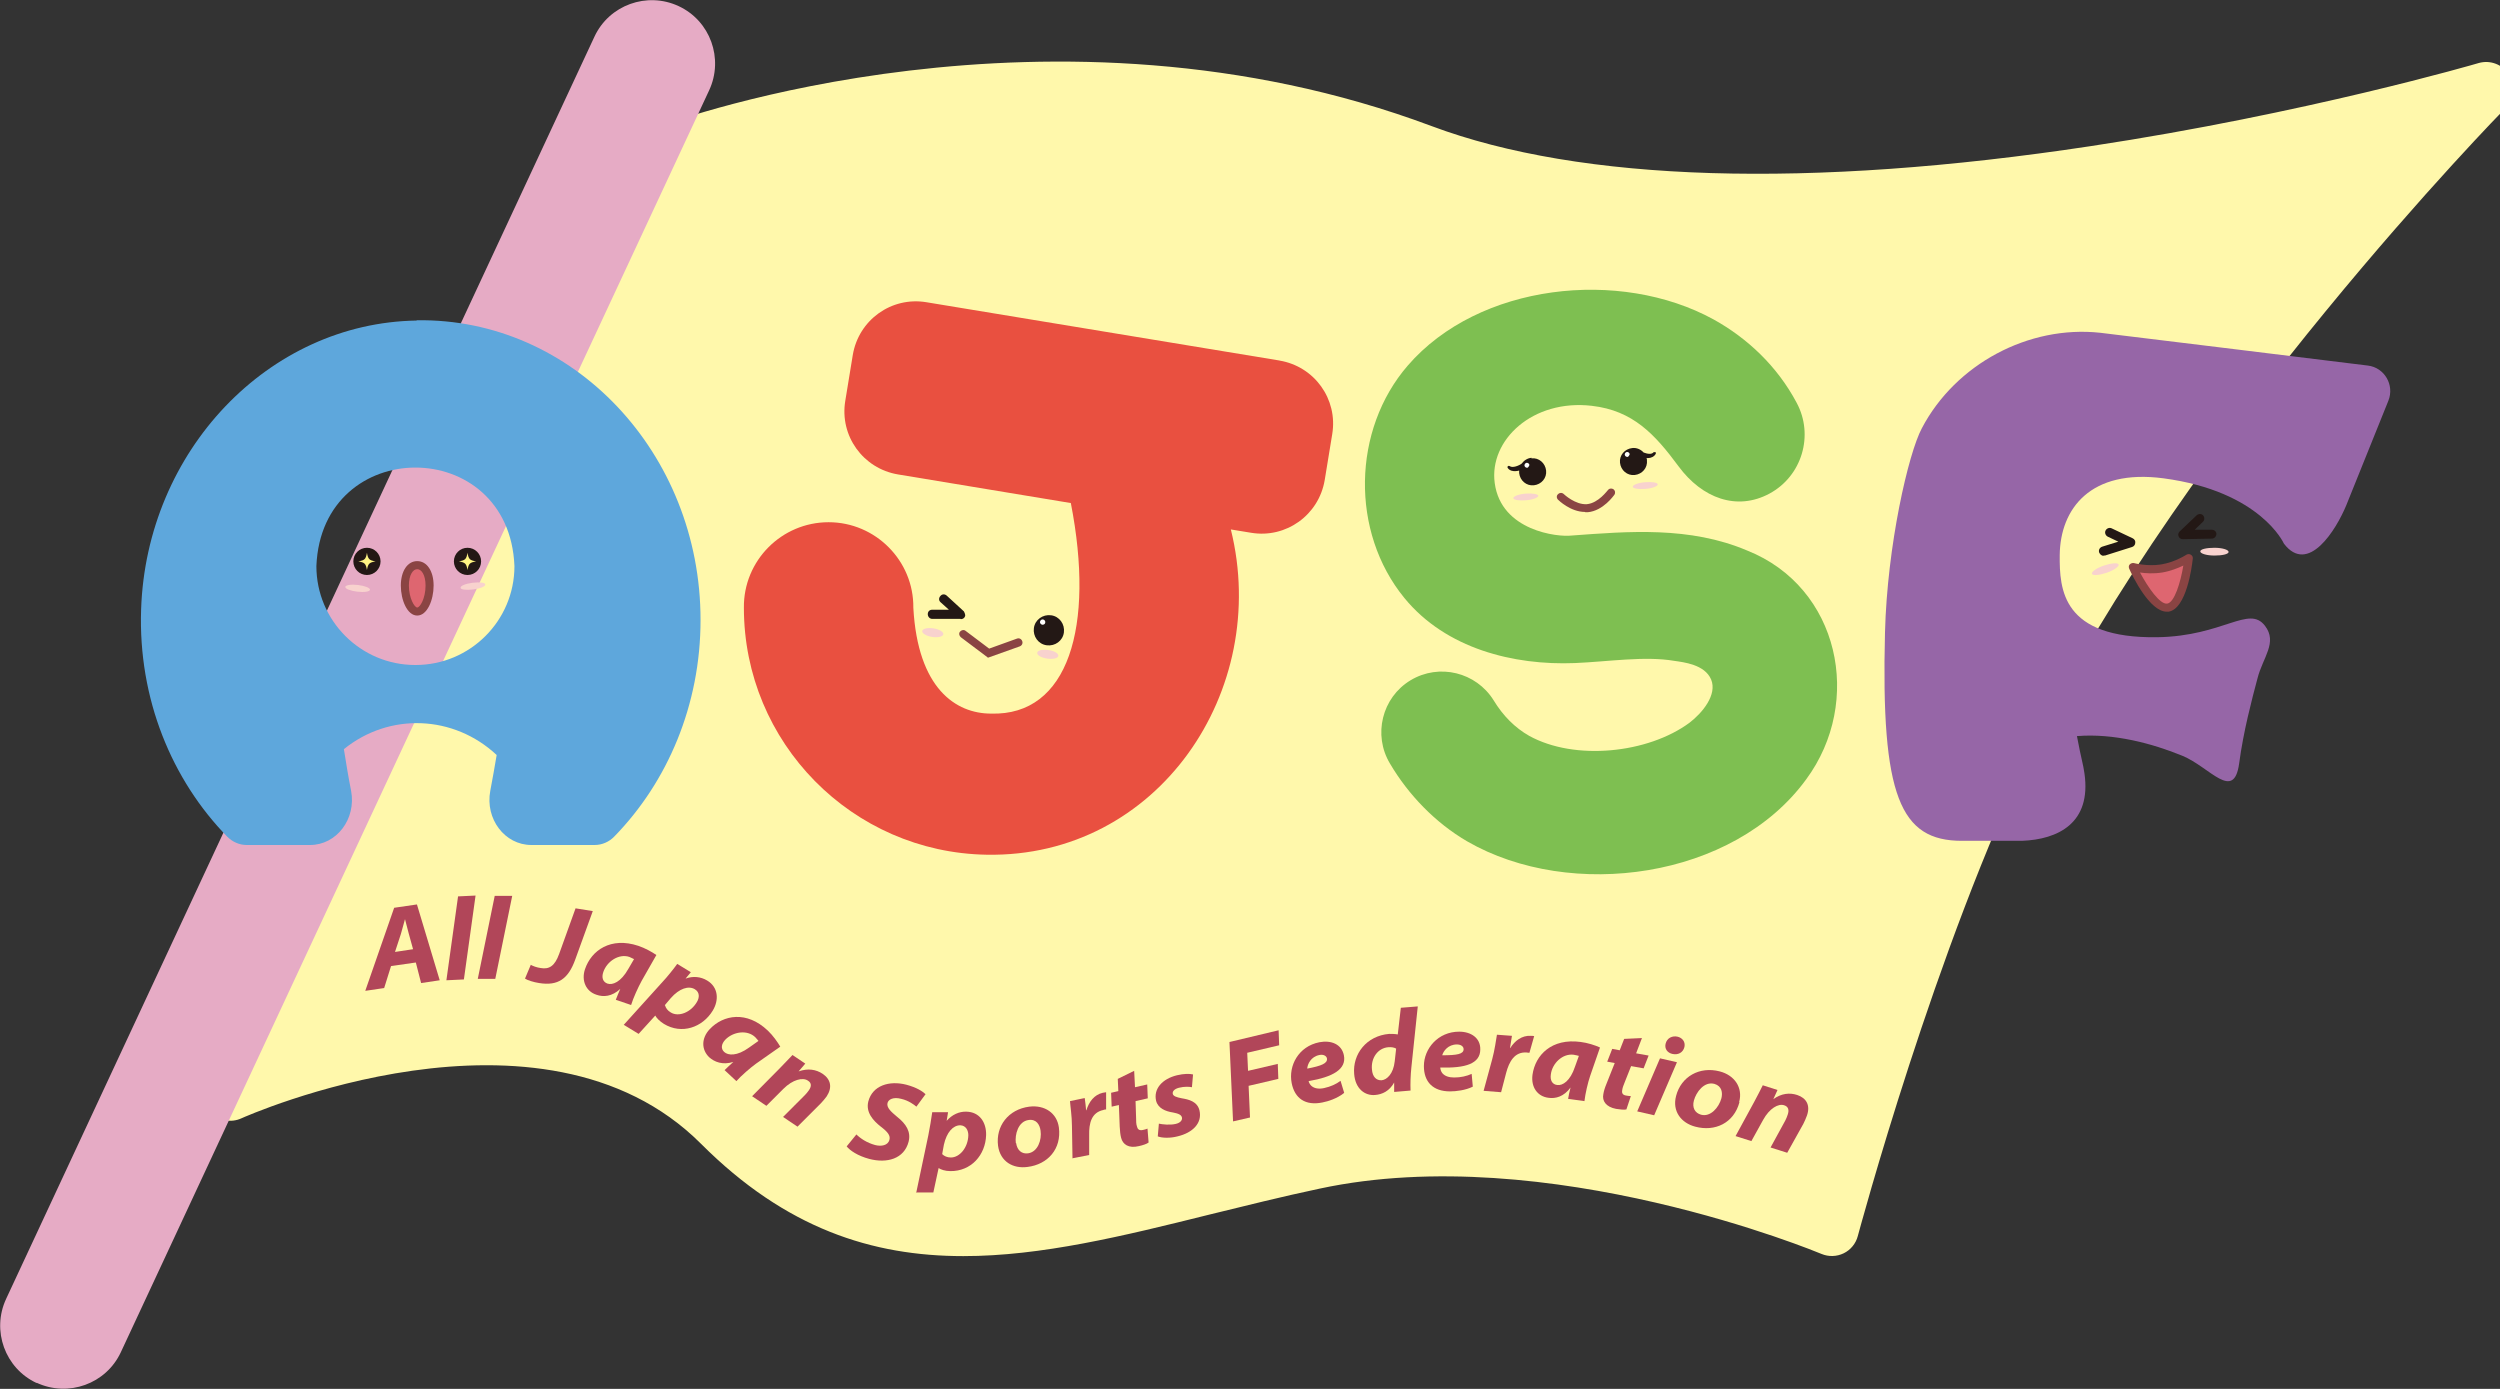<?xml version="1.0" encoding="UTF-8"?>
<svg id="_レイヤー_2" data-name="レイヤー 2" xmlns="http://www.w3.org/2000/svg" viewBox="0 0 90 50">
  <rect x="0" y="0" width="90" height="50" fill="#333333" stroke="none"/>
  <defs>
    <style>
      .cls-1 {
        fill: #e6abc5;
      }

      .cls-2 {
        fill: #f8d2ce;
      }

      .cls-3 {
        fill: #fff8ab;
      }

      .cls-4 {
        fill: #fff583;
      }

      .cls-5 {
        fill: #5ea7dc;
      }

      .cls-6 {
        fill: #231815;
      }

      .cls-7 {
        fill: #8a4443;
      }

      .cls-8 {
        fill: #fff;
      }

      .cls-9 {
        fill: #7ebf51;
      }

      .cls-10 {
        fill: #b14659;
      }

      .cls-11 {
        fill: #e95040;
      }

      .cls-12 {
        fill: #de6670;
      }

      .cls-13 {
        fill: #9666a7;
      }
    </style>
  </defs>
  <g id="_レイヤー_1-2" data-name="レイヤー 1">
    <g id="ajsf">
      <path class="cls-3" d="M90.33,2.7c-.23-.38-.68-.55-1.1-.43-.06.02-6.23,1.82-13.96,2.99-10.16,1.54-18.36,1.29-23.73-.72-13.68-5.12-27.2-.21-27.77,0-.24.09-.43.27-.54.5L7.41,38.97c-.17.37-.1.8.19,1.09.28.29.72.37,1.09.2.11-.05,10.81-4.83,16.55.92,3.05,3.05,6.16,4.04,9.44,4.04,2.81,0,5.75-.72,8.88-1.5,1.27-.31,2.58-.64,3.95-.93,8.21-1.76,17.96,2.31,18.06,2.35.26.11.55.1.8-.02.25-.12.44-.35.51-.62.03-.1,2.78-10.39,6.32-17.62,5.51-11.26,16.89-22.88,17.01-23,.31-.31.37-.8.14-1.17Z"/>
      <path class="cls-1" d="M1.32,49.79h0c-1.14-.53-1.63-1.89-1.1-3.03L21.4,1.32c.53-1.14,1.89-1.63,3.03-1.1h0c1.14.53,1.63,1.89,1.1,3.03L4.35,48.68c-.53,1.14-1.89,1.63-3.03,1.1Z"/>
      <g>
        <path class="cls-10" d="M14.08,34.77l-.25.8-.68.1,1.04-2.99.82-.12.82,2.73-.67.1-.19-.74-.9.13ZM14.87,34.17l-.16-.58c-.04-.15-.09-.34-.13-.5h0c-.05.17-.1.37-.15.54l-.21.64.66-.1Z"/>
        <path class="cls-10" d="M16.07,35.29l.42-3.02.63-.03-.42,3.02-.63.03Z"/>
        <path class="cls-10" d="M17.2,35.24l.61-2.99h.63s-.61,2.99-.61,2.99h-.63Z"/>
        <path class="cls-10" d="M19.1,34.73c.09.05.22.1.37.12.29.05.5-.06.66-.51l.59-1.64.62.1-.63,1.74c-.25.7-.62.96-1.3.85-.2-.03-.42-.1-.51-.16l.21-.5Z"/>
        <path class="cls-10" d="M22.17,35.99c.04-.11.1-.25.16-.39h0c-.3.28-.61.3-.86.21-.37-.12-.55-.5-.41-.92.23-.68.93-1.17,1.92-.84.24.08.49.22.65.33l-.53.93c-.13.24-.3.61-.38.87l-.56-.19ZM22.83,34.53s-.1-.05-.17-.08c-.38-.13-.81.16-.94.54-.07.2-.02.36.15.42.18.06.48-.05.75-.53l.21-.36Z"/>
        <path class="cls-10" d="M22.45,36.9l1.4-1.55c.17-.18.41-.48.53-.65l.49.3-.19.23h0c.27-.1.55-.07.78.07.4.24.43.7.2,1.08-.37.61-1.12.87-1.76.48-.16-.1-.27-.22-.31-.3h0s-.6.66-.6.66l-.54-.33ZM23.94,36.19c.03.1.09.19.21.26.28.17.72,0,.94-.38.09-.15.11-.35-.08-.46-.22-.13-.55-.03-.86.32l-.22.26Z"/>
        <path class="cls-10" d="M26.09,38.52c.09-.09.2-.19.31-.29h0c-.39.12-.68,0-.87-.17-.28-.27-.29-.68.02-1.01.49-.52,1.33-.67,2.09.05.19.18.35.41.45.58l-.87.61c-.22.16-.53.43-.71.63l-.43-.4ZM27.31,37.48s-.07-.09-.12-.14c-.29-.28-.8-.2-1.08.09-.14.15-.17.32-.04.44.14.13.46.16.9-.16l.34-.24Z"/>
        <path class="cls-10" d="M27.07,39.47l.99-1c.19-.19.34-.36.47-.49l.46.31-.24.28h0c.34-.12.63-.07.87.09.29.2.35.49.14.81-.05.07-.15.19-.21.25l-.84.84-.52-.35.78-.78c.05-.05.11-.12.15-.18.09-.13.11-.26-.04-.35-.18-.12-.54-.04-.88.3l-.61.61-.52-.35Z"/>
        <path class="cls-10" d="M30.82,40.83c.16.16.39.31.68.39.22.06.47.02.52-.19.04-.15-.06-.28-.31-.47-.28-.22-.55-.52-.45-.91.15-.57.75-.76,1.37-.6.37.1.57.23.69.34l-.33.45c-.08-.07-.28-.22-.54-.28-.29-.08-.47.02-.5.15-.04.17.14.32.34.49.33.26.51.54.42.9-.16.62-.78.79-1.42.62-.41-.11-.69-.3-.81-.45l.35-.43Z"/>
        <path class="cls-10" d="M32.99,42.91l.43-2.04c.05-.24.11-.62.14-.83h.57s-.05.31-.05.31h0c.19-.22.45-.34.71-.33.47.01.72.38.71.84-.02.72-.54,1.31-1.29,1.3-.19,0-.35-.06-.42-.11h0l-.19.88h-.63ZM33.92,41.55c.07.07.18.12.31.12.32,0,.62-.36.63-.8,0-.17-.08-.35-.29-.36-.26,0-.49.25-.59.7l-.06.33Z"/>
        <path class="cls-10" d="M38.12,40.59c.1.77-.4,1.33-1.13,1.42-.52.07-.98-.19-1.06-.76-.09-.71.37-1.31,1.12-1.41.56-.07,1,.23,1.07.75ZM36.58,41.15c.04.27.21.4.43.37.35-.05.5-.48.45-.82-.03-.21-.15-.42-.43-.38-.38.05-.5.53-.46.83Z"/>
        <path class="cls-10" d="M38.61,41.71l-.02-1.18c0-.34-.06-.72-.07-.89l.53-.11c.02.15.04.3.05.44h.01c.09-.3.28-.56.59-.63.04,0,.08-.02.12-.02v.62s-.06,0-.1.02c-.43.09-.52.48-.51.91v.71s-.61.12-.61.12Z"/>
        <path class="cls-10" d="M40.83,38.55l.03.59.44-.1.02.5-.44.1.02.62c0,.09,0,.21.03.29.02.09.07.16.21.13.06-.01.12-.03.17-.05l.04.5c-.06.05-.21.1-.35.13-.37.09-.58-.06-.64-.3-.03-.12-.04-.23-.05-.4l-.03-.78-.26.06-.02-.5.26-.06-.02-.44.59-.29Z"/>
        <path class="cls-10" d="M41.71,40.45c.14.03.41.06.62.01.17-.04.24-.14.22-.23-.02-.09-.11-.14-.32-.18-.27-.04-.54-.15-.61-.42-.1-.43.22-.79.75-.92.25-.06.46-.06.58-.03l-.04.46c-.1-.02-.27-.03-.47.02-.15.04-.24.12-.22.22.02.08.12.12.33.16.24.04.55.11.63.43.11.46-.24.81-.79.94-.27.07-.56.06-.71,0l.04-.46Z"/>
        <path class="cls-10" d="M44.27,37.51l1.76-.42.02.54-1.15.27.03.65,1.07-.25.02.54-1.07.25.05,1.14-.61.14-.13-2.86Z"/>
        <path class="cls-10" d="M48.37,39.36c-.23.18-.55.29-.77.33-.6.12-.99-.14-1.1-.7-.12-.62.24-1.32,1-1.47.42-.08.8.07.88.47.1.5-.39.78-1.27.93.01.06.06.14.11.18.11.09.27.11.45.07.23-.05.43-.14.59-.26l.13.43ZM47.5,37.98c-.31.06-.43.33-.44.49.52-.1.74-.19.71-.37-.02-.09-.13-.15-.27-.12Z"/>
        <path class="cls-10" d="M51.04,36.23l-.23,2.19c-.03.28-.04.59-.03.84l-.59.05v-.34s0,0,0,0c-.17.31-.43.43-.69.45-.36.03-.71-.22-.75-.76-.06-.71.44-1.37,1.26-1.44.09,0,.21,0,.31.02l.11-.96.62-.05ZM50.26,37.75c-.06-.04-.17-.06-.28-.05-.38.03-.63.39-.59.8.02.27.16.4.35.39.19-.02.42-.23.47-.68l.05-.45Z"/>
        <path class="cls-10" d="M53.02,39.12c-.26.13-.6.17-.82.17-.61,0-.94-.34-.94-.91,0-.63.51-1.24,1.27-1.24.43,0,.77.23.76.64,0,.51-.53.68-1.44.65,0,.06.03.15.07.2.09.11.24.16.43.16.24,0,.45-.05.63-.13l.04.45ZM52.45,37.6c-.32,0-.49.24-.53.39.53,0,.77-.04.77-.22,0-.1-.1-.17-.24-.17Z"/>
        <path class="cls-10" d="M53.41,39.27l.31-1.14c.09-.33.14-.71.17-.88l.54.04c-.02.15-.05.29-.07.44h.01c.16-.26.42-.46.74-.44.04,0,.08,0,.12.01l-.17.6s-.06,0-.1-.01c-.43-.03-.63.32-.74.74l-.18.69-.63-.05Z"/>
        <path class="cls-10" d="M56.45,39.57c.02-.12.05-.27.09-.42h0c-.24.33-.54.41-.8.37-.39-.05-.63-.38-.57-.83.1-.71.69-1.32,1.73-1.18.25.03.53.12.7.2l-.35,1.01c-.09.26-.18.66-.21.92l-.58-.08ZM56.83,38.01s-.11-.03-.18-.04c-.4-.05-.77.31-.82.71-.03.21.05.36.23.38.19.03.47-.14.64-.66l.14-.39Z"/>
        <path class="cls-10" d="M59.11,37.37l-.21.55.45.08-.18.46-.45-.08-.23.58c-.03.08-.08.19-.09.28-.02.09,0,.18.14.2.06.01.12.02.17.02l-.16.48c-.08.02-.24,0-.37-.02-.37-.07-.51-.29-.46-.53.02-.12.05-.22.12-.39l.29-.73-.27-.05.18-.46.27.05.16-.41.65-.03Z"/>
        <path class="cls-10" d="M58.94,40.01l.82-1.91.61.14-.82,1.91-.61-.14ZM59.96,37.58c.05-.22.25-.3.43-.26.17.04.29.18.25.37-.05.21-.24.3-.44.25-.17-.04-.28-.18-.24-.36Z"/>
        <path class="cls-10" d="M62.62,39.68c-.2.75-.88,1.07-1.59.88-.5-.13-.84-.55-.69-1.11.18-.69.84-1.07,1.57-.88.54.14.84.59.7,1.1ZM60.98,39.62c-.07.26.04.45.26.51.34.09.64-.26.73-.59.05-.2.02-.44-.25-.52-.37-.1-.66.3-.74.6Z"/>
        <path class="cls-10" d="M62.48,40.9l.67-1.23c.13-.24.23-.44.31-.6l.53.17-.15.33h0c.29-.21.59-.24.86-.15.33.11.48.37.35.74-.03.08-.09.23-.13.3l-.58,1.04-.6-.19.53-.97c.03-.06.07-.15.09-.22.05-.15.03-.28-.13-.33-.21-.07-.53.11-.76.53l-.42.76-.6-.19Z"/>
      </g>
      <path class="cls-11" d="M46.07,12.98l-12.72-2.1c-1.26-.21-2.44.64-2.65,1.9l-.27,1.65c-.21,1.26.64,2.44,1.9,2.65l6.22,1.03c.87,4.46-.09,7.66-2.87,7.58-1.27,0-2.64-.9-2.8-3.81,0,0,0,0,0,0,.02-1.69-1.36-3.08-3.05-3.08-1.69,0-3.07,1.38-3.05,3.08,0,4.86,3.9,8.81,8.74,8.89,6.17.11,10.23-5.91,8.79-11.71l.73.12c1.26.21,2.44-.64,2.65-1.9l.27-1.65c.21-1.26-.64-2.44-1.9-2.65Z"/>
      <path class="cls-9" d="M57.31,14.61c-2.14-.25-3.71,1.24-3.5,2.78.23,1.73,2.28,1.95,2.76,1.89,2.05-.15,4.26-.34,6.33.54,3.32,1.32,4.19,5.44,2.12,8.24-2.61,3.58-8.47,4.38-12.2,2.23-1.15-.67-2.12-1.68-2.78-2.8-.62-1.03-.29-2.38.74-3,1.03-.62,2.36-.29,2.99.72.34.56.77.99,1.28,1.28,1.65.91,4.28.63,5.77-.47.46-.35,1.01-1.01.78-1.56-.23-.54-.99-.62-1.33-.67-1.06-.18-2.38.03-3.57.08-2.21.09-4.65-.52-6.14-2.34-1.95-2.38-1.88-6.06.12-8.37,2.56-2.96,7.64-3.51,11.01-1.66,1.21.67,2.29,1.68,2.99,3,.63,1.17.19,2.64-.98,3.27-1.17.63-2.42.17-3.27-.98s-1.64-2.01-3.12-2.18Z"/>
      <path class="cls-13" d="M85.24,13.16c-2.52-.31-7.15-.88-9.63-1.18-2.58-.28-5.21,1.13-6.42,3.43-.49.91-1.25,4.23-1.33,7.35-.15,5.92.55,7.51,2.77,7.51h2.16c1.29-.05,2.51-.63,2.25-2.43-.04-.31-.12-.53-.27-1.34,1.32-.11,2.73.27,3.8.71.99.41,1.85,1.67,2.04.27.15-1.14.46-2.31.66-3.06.19-.75.73-1.29.27-1.89-.58-.76-1.49.37-3.87.41-3.44.05-3.53-1.72-3.52-2.96.02-1.66,1.1-3.11,3.74-2.76,3.5.47,4.33,2.35,4.33,2.35.87,1.14,1.88-.49,2.25-1.39l1.51-3.75c.23-.57-.14-1.2-.74-1.27Z"/>
      <path class="cls-5" d="M15,11.54c-5.33.08-9.73,4.69-9.92,10.4-.11,3.22,1.11,6.14,3.1,8.18.19.19.44.3.7.3h2.28c.96,0,1.67-.94,1.48-1.95-.1-.5-.18-1-.26-1.5,1.64-1.33,3.96-1.23,5.5.21-.07.43-.15.86-.23,1.29-.19,1.01.52,1.95,1.48,1.95h2.28c.26,0,.52-.11.71-.31,1.91-1.96,3.1-4.73,3.1-7.79,0-6.01-4.59-10.88-10.22-10.79ZM14.95,23.94c-1.97,0-3.56-1.6-3.56-3.56.19-4.73,6.94-4.73,7.13,0,0,1.97-1.6,3.56-3.56,3.56Z"/>
      <g>
        <path class="cls-7" d="M57.06,18.43c-.52,0-.95-.42-.97-.44-.06-.06-.06-.15,0-.2.06-.06.15-.06.21,0,0,0,.41.39.83.36.42-.04.74-.5.75-.5.05-.07.14-.08.2-.04.07.05.08.14.04.2-.02.02-.4.58-.96.63-.03,0-.06,0-.09,0Z"/>
        <path class="cls-2" d="M54.48,17.93c0,.07.21.1.46.08.25-.02.44-.1.44-.16s-.21-.1-.46-.08c-.25.02-.44.1-.44.16Z"/>
        <path class="cls-2" d="M58.78,17.52c0,.07.21.1.46.08.25-.02.44-.1.44-.16,0-.07-.21-.1-.46-.08s-.44.1-.44.16Z"/>
        <path class="cls-6" d="M59.6,16.28s-.05-.01-.07,0h0c-.07.09-.23.06-.36.01-.1-.11-.25-.18-.41-.16-.27.03-.47.26-.44.53.03.27.26.47.53.44.27-.03.47-.26.44-.53,0-.03,0-.06-.02-.08.02,0,.05,0,.07,0,.09,0,.22-.05.27-.16,0-.02,0-.04-.01-.06Z"/>
        <path class="cls-6" d="M55.14,16.48c-.15.01-.28.1-.36.21-.09.07-.33.17-.43.09h0s-.04-.02-.06,0c-.02.01-.03.04-.01.07.07.1.2.12.29.11.04,0,.08-.01.12-.02,0,.03,0,.06,0,.09.03.27.26.47.53.44.27-.03.47-.26.44-.53-.03-.27-.26-.47-.53-.44Z"/>
        <path class="cls-8" d="M58.67,16.35s-.03.09-.08.1c-.05,0-.09-.03-.1-.08,0-.05.03-.09.08-.1.05,0,.09.03.1.08Z"/>
        <path class="cls-8" d="M55.06,16.74s-.03.09-.08.1c-.05,0-.09-.03-.1-.08,0-.05.03-.09.08-.1.05,0,.09.03.1.08Z"/>
      </g>
      <g>
        <circle class="cls-6" cx="13.21" cy="20.21" r=".49"/>
        <circle class="cls-6" cx="16.83" cy="20.21" r=".49"/>
        <g>
          <path class="cls-12" d="M15.46,21.08c0,.46-.2.93-.44.93s-.44-.47-.44-.93.2-.74.44-.74.44.28.44.74Z"/>
          <path class="cls-7" d="M15.02,22.16c-.36,0-.59-.56-.59-1.08s.24-.88.59-.88.59.36.59.88-.23,1.08-.59,1.08ZM15.02,20.49c-.15,0-.3.2-.3.59,0,.45.2.79.3.79s.3-.33.3-.79c0-.39-.15-.59-.3-.59Z"/>
        </g>
        <path class="cls-2" d="M12.43,21.13c0,.07.19.14.43.17.25.03.45,0,.46-.07,0-.07-.19-.14-.43-.17s-.45,0-.46.07Z"/>
        <path class="cls-2" d="M16.58,21.16c0,.07.22.09.46.06.25-.03.44-.11.43-.18,0-.07-.22-.09-.46-.06s-.44.11-.43.18Z"/>
        <path class="cls-4" d="M13.52,20.21c-.23.04-.27.08-.31.31-.04-.23-.08-.27-.31-.31.23-.04.27-.08.31-.31.04.23.08.27.31.31Z"/>
        <path class="cls-4" d="M17.14,20.21c-.23.04-.27.08-.31.31-.04-.23-.08-.27-.31-.31.23-.04.27-.08.31-.31.04.23.08.27.31.31Z"/>
      </g>
      <g>
        <g>
          <path class="cls-12" d="M76.78,20.41s.71,1.55,1.26,1.46c.55-.09.74-1.78.74-1.78,0,0-.43.29-.97.38s-1.04-.05-1.04-.05Z"/>
          <path class="cls-7" d="M78,22.02c-.61,0-1.23-1.28-1.35-1.55-.02-.05-.02-.11.02-.15.04-.04.1-.06.15-.05,0,0,.47.13.98.05.5-.08.91-.35.91-.35.05-.03.11-.03.16,0,.05.03.08.08.07.14-.03.3-.23,1.81-.87,1.91-.02,0-.04,0-.07,0ZM77.04,20.61c.29.54.72,1.16.98,1.12.26-.04.48-.76.58-1.37-.19.09-.46.2-.76.25-.31.05-.6.03-.8,0Z"/>
        </g>
        <path class="cls-2" d="M75.31,20.66c.03.07.26.05.53-.04.26-.09.46-.23.43-.3-.03-.07-.26-.05-.53.04s-.46.23-.43.3Z"/>
        <path class="cls-2" d="M80.23,19.87c0,.08-.23.13-.51.13-.28,0-.51-.07-.51-.15,0-.08.23-.13.51-.13.28,0,.51.07.51.15Z"/>
        <path class="cls-6" d="M75.73,20.01c-.07,0-.13-.05-.16-.12-.03-.09.02-.18.11-.21l.58-.18-.38-.18c-.08-.04-.12-.14-.08-.22.04-.08.14-.12.22-.08l.76.36c.06.03.1.09.09.16,0,.07-.05.13-.11.15l-.98.31s-.03,0-.05,0Z"/>
        <path class="cls-6" d="M78.58,19.41c-.07,0-.13-.04-.15-.1-.03-.06-.01-.13.04-.18l.61-.58c.07-.06.17-.06.23,0,.06.07.06.17,0,.23l-.3.29h.61c.09,0,.17.06.17.15s-.07.17-.16.17l-1.03.02h0Z"/>
      </g>
      <g>
        <g>
          <path class="cls-6" d="M38.3,22.77c-.04.3-.32.5-.62.46s-.5-.32-.46-.62c.04-.3.32-.5.62-.46.3.04.5.32.46.62Z"/>
          <path class="cls-7" d="M35.56,23.67l-.97-.73c-.06-.05-.08-.14-.03-.2.05-.06.14-.08.2-.03l.85.64,1-.36c.08-.03.16.01.19.09s-.01.16-.09.19l-1.15.41Z"/>
          <path class="cls-6" d="M34.58,22.28h-1.02c-.09,0-.16-.08-.16-.17,0-.09.06-.16.16-.16h.6s-.3-.27-.3-.27c-.07-.06-.07-.16,0-.23.06-.07.16-.07.23,0l.61.56s.07.12.04.18c-.02.06-.08.1-.15.1Z"/>
          <path class="cls-8" d="M37.63,22.41c0,.05-.06.09-.11.08s-.09-.06-.08-.11.06-.09.11-.08.09.06.08.11Z"/>
        </g>
        <path class="cls-2" d="M33.96,22.83c-.01.09-.19.13-.4.1-.21-.03-.37-.13-.36-.21.01-.09.19-.13.4-.1.21.03.37.13.36.21Z"/>
        <path class="cls-2" d="M37.34,23.5c-.01.09.15.18.36.21s.39-.01.4-.1-.15-.18-.36-.21c-.21-.03-.39.01-.4.1Z"/>
      </g>
    </g>
  </g>
</svg>